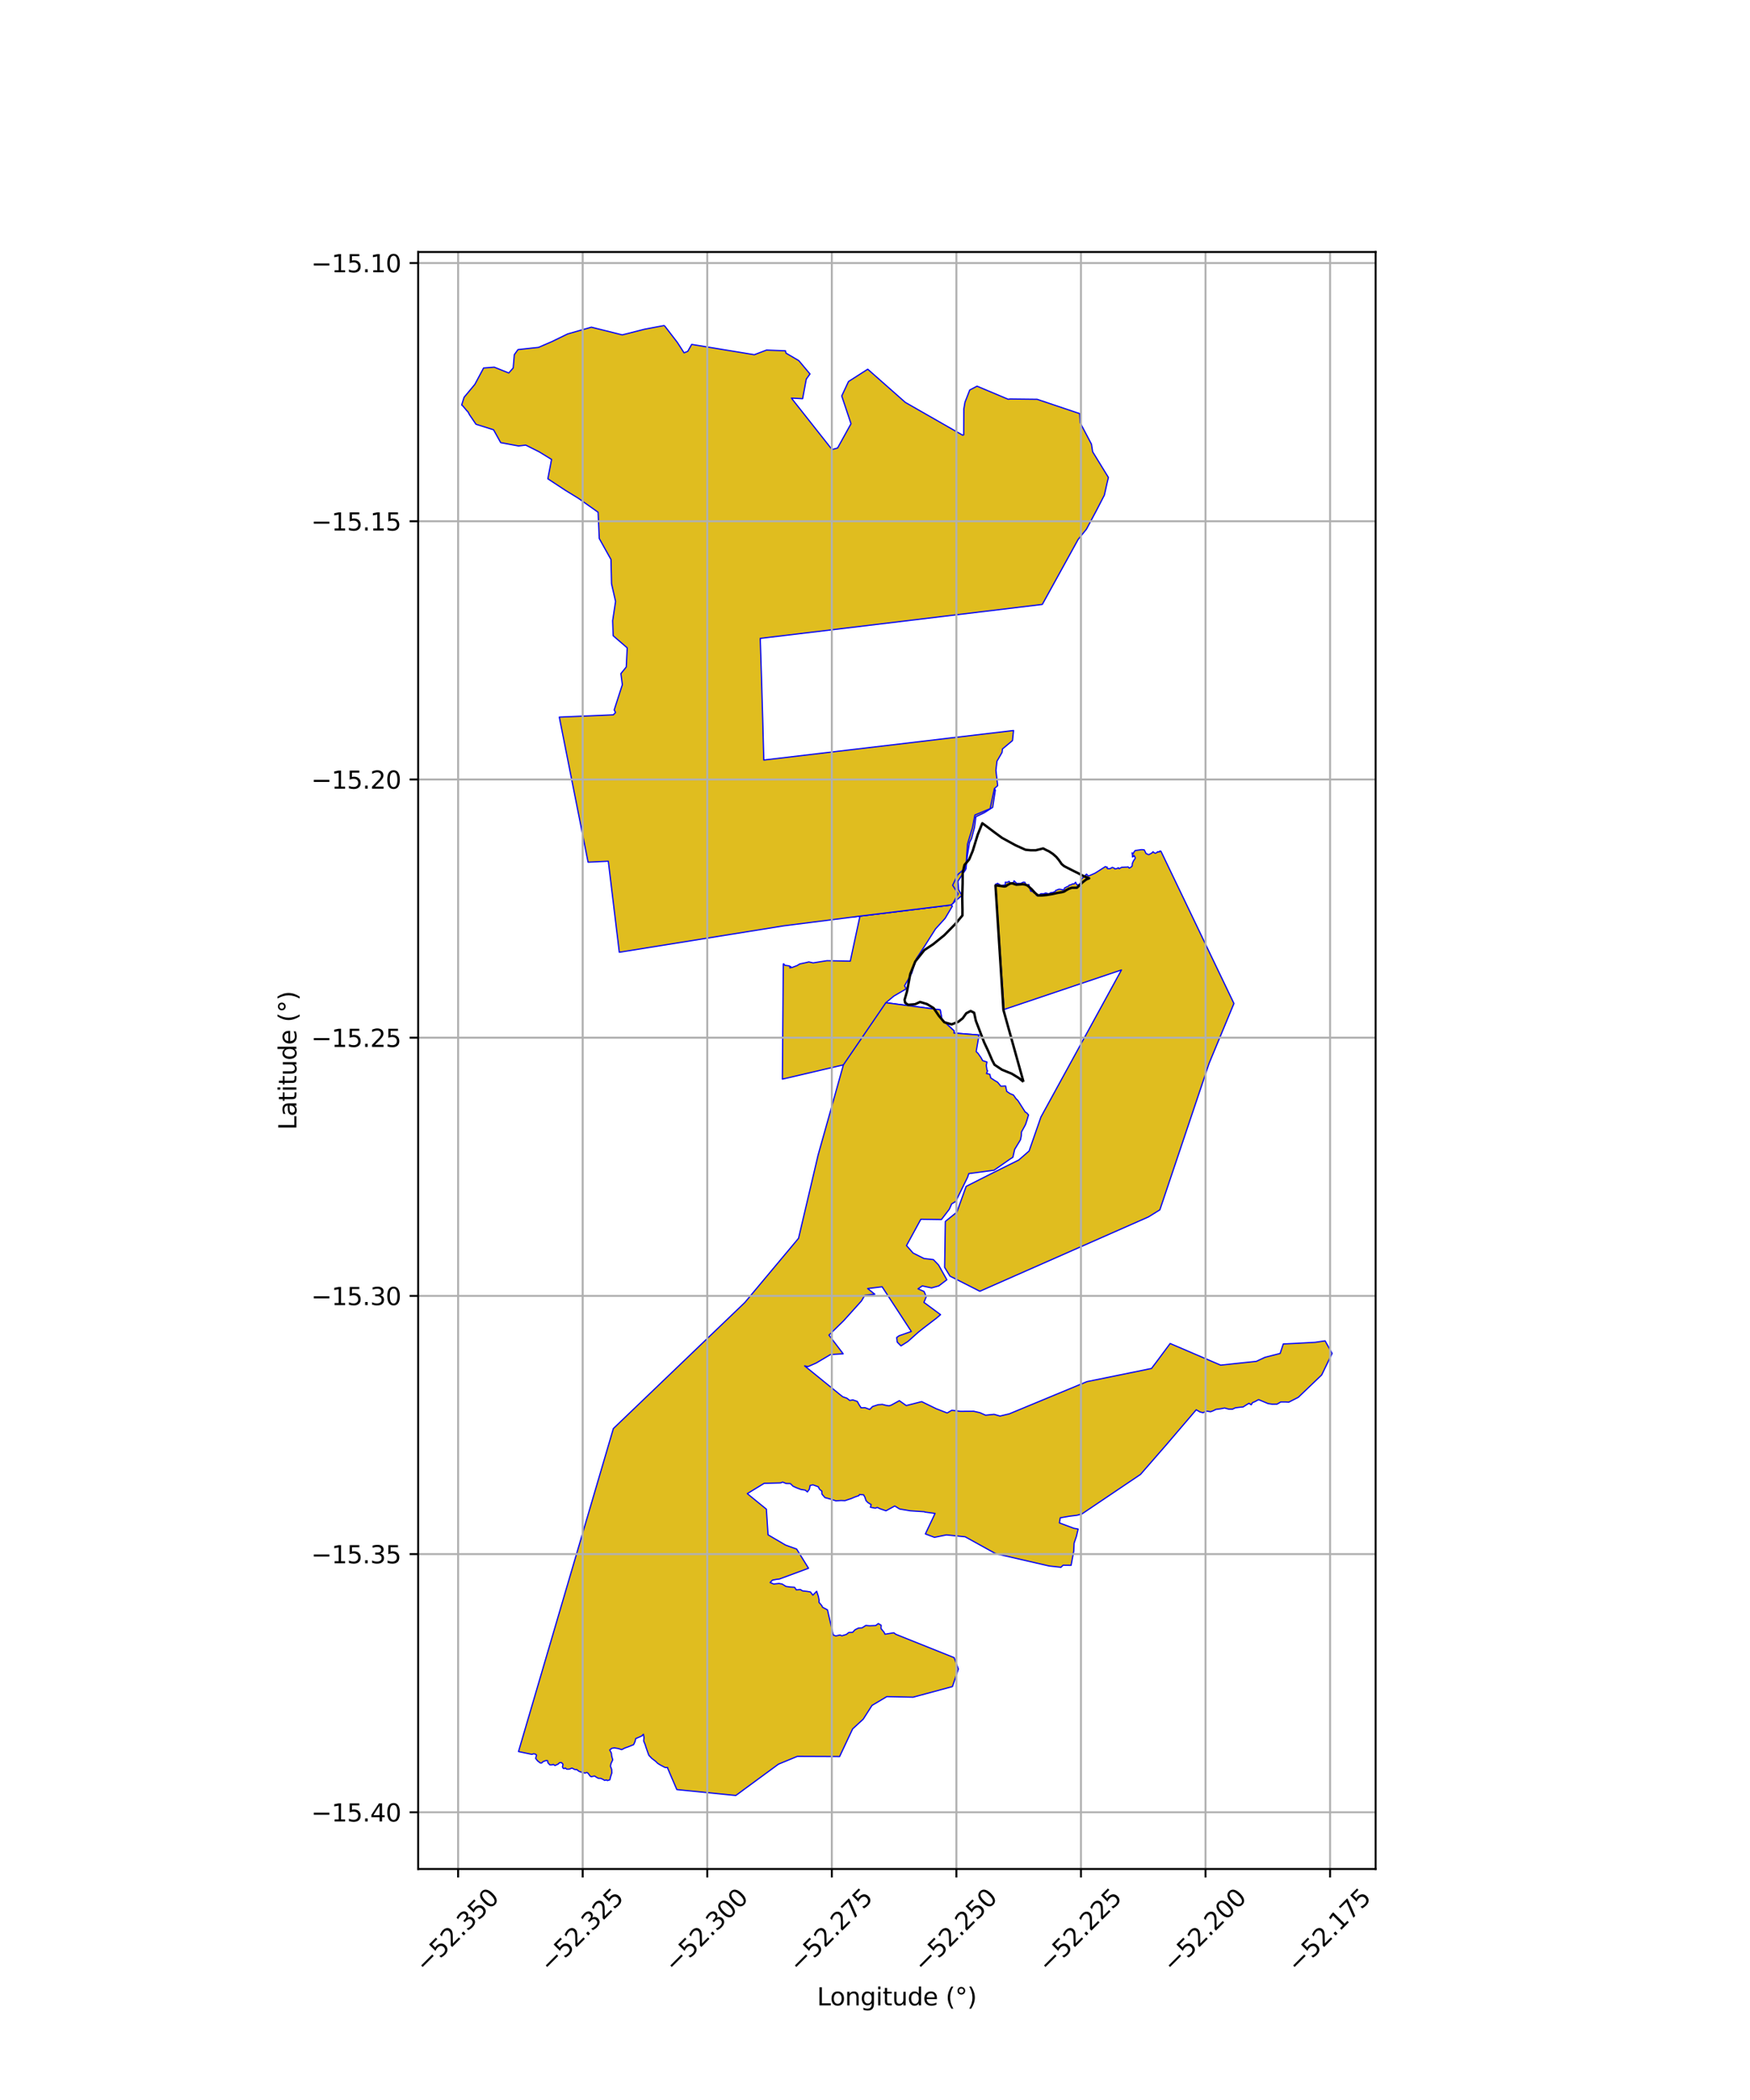 <?xml version="1.0" encoding="utf-8" standalone="no"?>
<!DOCTYPE svg PUBLIC "-//W3C//DTD SVG 1.1//EN"
  "http://www.w3.org/Graphics/SVG/1.1/DTD/svg11.dtd">
<svg xmlns:xlink="http://www.w3.org/1999/xlink" width="720pt" height="864pt" viewBox="0 0 720 864" xmlns="http://www.w3.org/2000/svg" version="1.1">
 <defs>
  <style type="text/css">*{stroke-linejoin: round; stroke-linecap: butt}</style>
 </defs>
 <g id="figure_1">
  <g id="patch_1">
   <path d="M 0 864 
L 720 864 
L 720 0 
L 0 0 
z
" style="fill: #ffffff"/>
  </g>
  <g id="axes_1">
   <g id="patch_2">
    <path d="M 172.033 768.96 
L 565.967 768.96 
L 565.967 103.68 
L 172.033 103.68 
z
" style="fill: #ffffff"/>
   </g>
   <g id="PatchCollection_1">
    <path d="M 391.28 372.335 
L 391.834 372.793 
L 388.858 377.824 
L 384.885 382.201 
L 380.452 389.204 
L 376.953 394.512 
L 375.121 400.397 
L 372.156 405.583 
L 372.902 406.802 
L 367.75 409.825 
L 364.466 412.546 
L 386.829 415.475 
L 387.573 419.557 
L 392.604 424.179 
L 392.446 425.019 
L 402.798 425.836 
L 391.798 427.802 
L 346.989 438.123 
L 321.89 443.993 
L 322.27 396.614 
L 322.429 396.535 
L 322.915 397.15 
L 324.552 397.366 
L 325.338 397.698 
L 324.96 397.947 
L 324.95 398.186 
L 325.096 398.183 
L 325.964 398 
L 327.916 397.272 
L 329.06 396.586 
L 331.414 396.087 
L 332.789 395.758 
L 334.55 396.154 
L 336.737 395.807 
L 340.27 395.258 
L 349.828 395.442 
L 353.112 380.14 
L 353.811 376.911 
L 391.28 372.335 
" clip-path="url(#pf265b3a2f1)" style="fill: #e0bd1f; stroke: #0000ff; stroke-width: 0.5"/>
    <path d="M 366.503 329.39 
L 367.382 345.79 
L 367.868 354.833 
L 362.824 355.357 
L 362.269 359.566 
L 364.052 361.458 
L 368.767 361.144 
L 369.344 359.107 
L 378.928 357.646 
L 397.116 358.014 
L 396.965 358.277 
L 394.125 362.539 
L 394.384 366.04 
L 395.739 368.412 
L 391.28 372.335 
L 391.28 372.335 
L 353.811 376.911 
L 351.026 377.288 
L 348.495 361.478 
L 348.25 360.915 
L 349.263 360.474 
L 350.144 358.41 
L 351.353 355.452 
L 352.542 353.2 
L 353.561 350.453 
L 354.142 348.958 
L 353.882 348.929 
L 352.879 347.52 
L 352.582 331.008 
L 366.503 329.39 
" clip-path="url(#pf265b3a2f1)" style="fill: #e0bd1f; stroke: #0000ff; stroke-width: 0.5"/>
    <path d="M 409.125 324.435 
L 409.509 325.07 
L 408.732 330.166 
L 408.428 332.165 
L 405.067 334.329 
L 401.516 336.03 
L 400.927 340.447 
L 399.74 344.936 
L 398.883 346.628 
L 397.989 352.068 
L 397.436 357.486 
L 397.116 358.014 
L 378.928 357.646 
L 369.344 359.107 
L 368.767 361.144 
L 364.052 361.458 
L 362.269 359.566 
L 362.824 355.357 
L 367.868 354.833 
L 367.382 345.79 
L 366.503 329.39 
L 409.125 324.435 
" clip-path="url(#pf265b3a2f1)" style="fill: #e0bd1f; stroke: #0000ff; stroke-width: 0.5"/>
    <path d="M 469.685 349.548 
L 470.788 349.66 
L 471.505 351.15 
L 472.275 351.508 
L 472.706 351.598 
L 473.935 350.928 
L 474.381 350.441 
L 474.754 350.769 
L 475.317 351.057 
L 475.971 350.774 
L 476.232 350.45 
L 476.94 350.54 
L 477.118 350.176 
L 477.636 350.211 
L 489.938 375.852 
L 507.679 412.865 
L 497.461 437.489 
L 477.201 497.767 
L 472.502 500.68 
L 403.133 531.264 
L 390.855 525.037 
L 388.646 521.425 
L 388.943 502.529 
L 393.674 498.723 
L 397.498 488.111 
L 408.28 482.662 
L 419.151 477.255 
L 423.405 473.545 
L 428.261 459.586 
L 461.4 399.066 
L 413.117 415.332 
L 409.612 363.75 
L 410.06 363.701 
L 410.385 363.414 
L 411.852 364.27 
L 412.775 364.194 
L 413.523 364.022 
L 413.66 363.748 
L 413.6 362.958 
L 414.489 363.015 
L 415.147 362.613 
L 415.862 363.477 
L 416.782 363.647 
L 417.207 362.391 
L 418.341 363.466 
L 419.89 363.493 
L 421.017 362.949 
L 421.698 363.003 
L 422.028 364.028 
L 423.323 363.938 
L 423.518 365.023 
L 424.027 366.551 
L 424.339 366.762 
L 424.919 366.651 
L 425.273 367.322 
L 426.453 367.677 
L 426.337 368.303 
L 427.027 368.641 
L 428.244 367.699 
L 429.451 367.718 
L 430.233 367.383 
L 431.293 367.723 
L 431.78 367.616 
L 432.437 367.186 
L 432.776 367.306 
L 434.199 366.756 
L 434.226 366.424 
L 435.661 365.851 
L 436.419 365.91 
L 437.151 366.1 
L 437.754 365.969 
L 437.841 365.884 
L 438.021 365.265 
L 438.362 365.186 
L 439.053 364.76 
L 439.373 364.774 
L 440 364.131 
L 440.368 364.135 
L 441.398 363.624 
L 441.876 363.707 
L 442.555 362.974 
L 442.774 363.545 
L 443.137 364.06 
L 443.993 363.994 
L 444.805 362.851 
L 444.742 362.158 
L 445.329 361.242 
L 445.615 361.069 
L 445.911 360.52 
L 446.434 360.734 
L 446.647 360.37 
L 446.643 359.958 
L 447.063 359.635 
L 447.624 360.3 
L 447.996 360.363 
L 450.57 359.229 
L 451.343 358.735 
L 454.8 356.532 
L 455.082 356.743 
L 455.533 356.709 
L 455.489 357.233 
L 455.772 357.408 
L 456.664 357.406 
L 457.649 356.863 
L 458.375 357.153 
L 458.718 357.512 
L 459.651 357.308 
L 460.096 356.992 
L 460.429 357.415 
L 461.518 356.815 
L 463.711 356.722 
L 464.145 356.659 
L 464.583 357.155 
L 465.262 356.814 
L 465.798 356.306 
L 465.857 355.304 
L 466.358 354.165 
L 467.032 353.216 
L 467.054 352.93 
L 466.962 352.625 
L 466.548 351.97 
L 466.326 352.38 
L 465.891 352.542 
L 465.951 352.186 
L 465.904 351.837 
L 465.755 350.875 
L 466.121 351.274 
L 466.258 351.23 
L 466.455 350.69 
L 467.026 349.942 
L 469.685 349.548 
" clip-path="url(#pf265b3a2f1)" style="fill: #e0bd1f; stroke: #0000ff; stroke-width: 0.5"/>
    <path d="M 364.466 412.546 
L 386.829 415.475 
L 387.573 419.557 
L 392.604 424.179 
L 392.446 425.019 
L 402.798 425.836 
L 401.63 432.669 
L 402.382 433.368 
L 403.663 435.213 
L 404.29 436.368 
L 406.065 436.939 
L 405.789 438.337 
L 406.087 440.321 
L 406.339 440.564 
L 405.858 441.678 
L 407.234 441.978 
L 407.605 443.463 
L 408.966 444.381 
L 410.473 445.279 
L 411.768 446.889 
L 413.731 446.801 
L 414.205 449.032 
L 415.536 449.926 
L 416.975 450.536 
L 417.984 451.988 
L 418.794 452.792 
L 421.863 457.601 
L 422.316 457.771 
L 423.159 458.706 
L 422.518 460.893 
L 421.931 462.666 
L 420.266 465.728 
L 420.194 467.239 
L 419.854 468.935 
L 417.46 472.899 
L 416.733 476.13 
L 415.354 477.019 
L 408.984 481.465 
L 398.586 482.848 
L 398.082 484.377 
L 393.207 494.311 
L 391.556 495.308 
L 390.606 497.465 
L 388.503 500.218 
L 387.318 501.761 
L 378.87 501.632 
L 372.962 512.465 
L 375.677 515.541 
L 380.161 517.787 
L 384.026 518.24 
L 386.142 520.44 
L 389.559 526.528 
L 386.264 529.047 
L 383.264 529.878 
L 379.456 529.058 
L 377.702 530.267 
L 380.187 531.36 
L 381.098 533.484 
L 380.13 535.829 
L 386.975 540.884 
L 385.213 542.383 
L 380.091 546.305 
L 377.861 548.075 
L 373.542 551.929 
L 370.677 553.74 
L 369.143 552.174 
L 368.929 550.287 
L 369.887 549.58 
L 374.942 547.808 
L 362.929 529.416 
L 356.966 530.149 
L 359.915 532.47 
L 355.807 532.91 
L 354.414 535.271 
L 347.167 543.323 
L 341.062 549.301 
L 346.915 557.002 
L 341.693 557.303 
L 335.82 560.783 
L 332.459 562.26 
L 331.037 561.958 
L 345.577 573.762 
L 346.734 574.667 
L 348.448 575.266 
L 349.62 576.191 
L 350.893 575.959 
L 352.733 576.602 
L 353.483 577.986 
L 354.271 579.199 
L 355.91 579.159 
L 357.83 579.882 
L 358.977 578.701 
L 361.278 577.94 
L 363.041 577.81 
L 364.557 578.215 
L 365.76 578.403 
L 366.626 578.135 
L 370.013 576.282 
L 372.866 578.291 
L 379.201 576.672 
L 385.199 579.589 
L 389.694 581.337 
L 391.606 580.221 
L 395.16 580.664 
L 400.63 580.634 
L 403.163 581.217 
L 405.493 582.258 
L 408.982 581.903 
L 411.441 582.603 
L 415.234 581.701 
L 429.175 575.918 
L 447.192 568.444 
L 473.76 563.026 
L 476.287 559.682 
L 481.434 552.754 
L 502.217 561.658 
L 516.91 560.094 
L 520.434 558.438 
L 526.688 556.843 
L 527.971 552.948 
L 533.713 552.676 
L 541.086 552.27 
L 545.183 551.657 
L 548.061 556.84 
L 543.784 565.685 
L 534.156 574.903 
L 530.245 576.889 
L 529.055 576.815 
L 526.964 576.796 
L 525.417 577.701 
L 523.451 577.739 
L 521.696 577.464 
L 517.815 575.842 
L 516.357 576.65 
L 515.303 577.097 
L 514.791 577.972 
L 513.854 577.359 
L 512.201 578.379 
L 511.486 578.848 
L 509.737 579.026 
L 508.246 579.221 
L 507.03 579.795 
L 505.565 579.771 
L 503.848 579.295 
L 502.126 579.628 
L 500.26 579.872 
L 499.278 580.37 
L 498.081 580.827 
L 496.489 580.583 
L 494.936 581.224 
L 493.663 580.896 
L 492.164 580.023 
L 491.387 580.936 
L 479.964 594.302 
L 469.229 606.629 
L 445.127 622.881 
L 443.119 623.432 
L 440.024 623.81 
L 436.23 624.473 
L 435.869 626.563 
L 441.761 628.763 
L 443.579 629.096 
L 442.88 632.057 
L 441.925 634.876 
L 441.774 638.138 
L 440.681 644.027 
L 437.38 643.99 
L 436.476 644.856 
L 436.433 644.81 
L 431.691 644.307 
L 409.664 639.23 
L 397.099 632.284 
L 389.384 631.514 
L 384.462 632.507 
L 380.724 631.103 
L 384.712 622.657 
L 380.521 622.101 
L 380.328 621.974 
L 374.488 621.593 
L 370.161 620.855 
L 368.128 619.609 
L 364.515 621.589 
L 363.378 621.193 
L 362.195 620.786 
L 360.92 620.194 
L 360.136 620.514 
L 358.098 620.118 
L 358.428 619.026 
L 357.062 618.192 
L 356.322 617.423 
L 355.828 615.969 
L 355.295 615.006 
L 353.599 614.914 
L 353.417 615.321 
L 351.716 615.914 
L 350.186 616.568 
L 348.792 617.016 
L 347.644 617.413 
L 346.045 617.354 
L 343.907 617.485 
L 341.673 616.775 
L 340.645 616.489 
L 339.404 616.157 
L 338.188 614.744 
L 338.125 613.503 
L 337.161 612.693 
L 336.675 611.717 
L 335.786 611.381 
L 334.486 610.915 
L 333.311 611.161 
L 332.99 612.699 
L 332.199 613.827 
L 331.291 613.084 
L 329.546 612.817 
L 327.749 612.136 
L 326.29 611.476 
L 325.165 610.389 
L 323.433 610.349 
L 322.012 609.776 
L 321.145 610.114 
L 314.426 610.279 
L 307.458 614.518 
L 315.312 620.911 
L 315.997 631.457 
L 323.195 635.688 
L 327.762 637.329 
L 332.652 645.227 
L 320.643 649.666 
L 319.497 649.788 
L 317.821 650.104 
L 316.849 651.086 
L 318.308 651.711 
L 320.485 651.482 
L 321.803 651.717 
L 323.343 652.685 
L 324.968 652.934 
L 326.92 653.055 
L 327.63 654.135 
L 329.23 653.959 
L 330.23 654.538 
L 332.034 654.738 
L 333.422 654.965 
L 334.44 656.293 
L 336.004 654.692 
L 336.682 656.734 
L 337.017 658.437 
L 336.939 659.213 
L 338.115 660.606 
L 338.405 661.257 
L 340.447 662.349 
L 342.825 672.679 
L 343.889 673.075 
L 345.572 672.674 
L 346.377 673.007 
L 348.233 672.442 
L 349.201 671.663 
L 350.8 671.581 
L 351.757 670.547 
L 353.197 669.834 
L 354.673 669.739 
L 356.212 668.764 
L 357.752 668.892 
L 360.301 668.792 
L 361.358 667.968 
L 362.529 668.669 
L 362.463 670.018 
L 363.736 671.571 
L 364.103 672.357 
L 367.753 671.775 
L 368.553 672.388 
L 392.578 682.01 
L 394.292 686.677 
L 391.858 693.91 
L 375.697 698.269 
L 364.859 698.041 
L 358.775 701.657 
L 355.147 707.325 
L 350.798 711.323 
L 345.435 722.701 
L 328.043 722.629 
L 320.285 725.829 
L 302.722 738.72 
L 278.461 736.286 
L 274.714 727.546 
L 274.684 727.236 
L 273.612 727.187 
L 271.848 726.265 
L 270.593 725.498 
L 269.686 724.602 
L 268.184 723.469 
L 266.937 722.153 
L 266.426 720.744 
L 265.875 719.17 
L 265.435 717.773 
L 264.816 716.276 
L 264.946 714.902 
L 264.72 713.516 
L 264.003 714.249 
L 262.842 714.756 
L 261.553 715.312 
L 261.277 716.493 
L 260.696 717.799 
L 258.479 718.694 
L 257.108 719.171 
L 255.784 719.845 
L 254.385 719.401 
L 252.738 719.121 
L 251.67 719.33 
L 250.861 719.988 
L 251.542 721.268 
L 251.651 722.41 
L 252.095 724.048 
L 251.368 725.613 
L 251.163 726.667 
L 251.652 727.971 
L 251.729 729.415 
L 251.19 731.088 
L 250.914 732.266 
L 249.887 732.589 
L 249.5 732.29 
L 248.794 732.516 
L 248.064 732.081 
L 247.155 731.679 
L 246.214 731.662 
L 245.384 731.213 
L 244.673 730.729 
L 244.249 730.791 
L 243.254 730.984 
L 242.811 730.74 
L 241.887 729.502 
L 241.46 729.25 
L 240.72 729.474 
L 239.333 729.174 
L 238.194 728.76 
L 237.261 728.038 
L 236.513 728.038 
L 235.316 727.442 
L 234.185 727.885 
L 233.146 727.886 
L 232.567 727.409 
L 232.143 727.663 
L 231.731 727.551 
L 231.403 726.967 
L 231.639 725.856 
L 231.034 725.2 
L 230.234 725.2 
L 229.631 725.791 
L 228.334 726.39 
L 227.614 725.918 
L 227.173 726.103 
L 226.233 726.13 
L 225.383 725.205 
L 225.331 724.481 
L 225.033 724.308 
L 224.452 724.402 
L 223.461 724.765 
L 222.844 725.351 
L 222.32 725.351 
L 221.164 724.465 
L 220.355 723.42 
L 220.603 722.682 
L 220.736 722.104 
L 220.281 721.697 
L 219.554 721.553 
L 218.82 721.799 
L 213.326 720.643 
L 252.353 587.75 
L 306.441 535.887 
L 328.536 509.474 
L 336.622 475.094 
L 340.93 459.779 
L 346.989 438.123 
L 364.466 412.546 
" clip-path="url(#pf265b3a2f1)" style="fill: #e0bd1f; stroke: #0000ff; stroke-width: 0.5"/>
    <path d="M 273.332 133.92 
L 278.691 140.889 
L 281.447 145.165 
L 282.972 144.55 
L 284.57 141.698 
L 310.349 145.933 
L 315.357 144.033 
L 323.157 144.326 
L 323.363 145.273 
L 328.652 148.372 
L 333.254 153.859 
L 331.727 155.978 
L 330.227 164.034 
L 325.611 163.799 
L 342.275 184.886 
L 342.338 184.949 
L 344.603 184.331 
L 350.122 174.331 
L 346.31 162.907 
L 349.095 156.965 
L 357.012 151.9 
L 372.475 165.551 
L 396.105 179.066 
L 396.479 178.906 
L 396.545 168.296 
L 397.016 165.5 
L 398.973 160.466 
L 401.971 158.877 
L 414.831 164.279 
L 415.515 164.157 
L 426.717 164.285 
L 444.205 170.164 
L 444.423 173.937 
L 449.056 182.734 
L 449.555 185.881 
L 456.037 196.444 
L 455.484 198.727 
L 454.364 203.725 
L 451.04 210.164 
L 446.996 217.723 
L 443.579 221.944 
L 428.838 248.68 
L 324.211 261.291 
L 323.749 261.347 
L 312.791 262.661 
L 313.322 279.434 
L 313.668 291.439 
L 313.809 296.132 
L 314.246 312.704 
L 389.806 303.768 
L 389.986 303.745 
L 417.004 300.549 
L 416.571 304.695 
L 412.44 308.146 
L 412.278 309.558 
L 410.189 313.179 
L 409.746 316.942 
L 410.474 323.241 
L 409.124 324.434 
L 407.357 332.724 
L 401.105 335.318 
L 400.067 340.661 
L 398.052 347.286 
L 397.394 356.929 
L 394.028 359.85 
L 391.943 364.226 
L 394.205 367.718 
L 392.1 371.649 
L 391.28 372.335 
L 353.811 376.911 
L 351.026 377.288 
L 322.461 380.918 
L 254.795 391.79 
L 250.271 354.321 
L 241.953 354.726 
L 230.111 295.044 
L 252.343 294.099 
L 253.253 293.128 
L 252.687 292.1 
L 256.044 281.708 
L 255.453 277.138 
L 257.658 274.419 
L 258.046 266.539 
L 252.271 261.561 
L 252.066 255.356 
L 253.261 247.446 
L 251.598 240.151 
L 251.371 230.195 
L 246.55 221.556 
L 246.073 210.75 
L 237.928 204.994 
L 232.636 201.751 
L 225.399 196.991 
L 226.923 189.023 
L 221.76 185.86 
L 216.305 183.133 
L 213.352 183.483 
L 206.011 182.132 
L 203.062 176.828 
L 195.836 174.559 
L 193.188 170.669 
L 192.44 169.281 
L 192.284 169.244 
L 190.395 166.986 
L 189.939 166.629 
L 190.934 163.458 
L 195.369 158.132 
L 198.97 151.397 
L 203.346 151.062 
L 209.316 153.452 
L 211.142 151.39 
L 211.606 145.914 
L 213.121 143.826 
L 221.56 142.923 
L 227.017 140.562 
L 233.595 137.371 
L 243.311 134.614 
L 256.023 137.78 
L 265.22 135.44 
L 273.332 133.92 
" clip-path="url(#pf265b3a2f1)" style="fill: #e0bd1f; stroke: #0000ff; stroke-width: 0.5"/>
   </g>
   <g id="PatchCollection_2">
    <path d="M 421.088 445.089 
L 419.212 443.556 
L 416.225 441.728 
L 412.277 440.137 
L 409.172 438.067 
L 408.223 436.251 
L 406.448 432.138 
L 404.908 428.87 
L 401.485 419.942 
L 400.784 416.68 
L 399.349 415.947 
L 397.546 416.902 
L 396.095 418.946 
L 394.289 420.383 
L 391.525 421.454 
L 388.533 420.592 
L 386.27 417.923 
L 384.13 414.773 
L 381.392 413.093 
L 378.52 412.231 
L 376.476 413.185 
L 375.025 413.298 
L 373.598 413.409 
L 372.404 412.558 
L 372.171 411.35 
L 373.149 407.976 
L 374.51 400.742 
L 376.577 395.565 
L 380.321 390.879 
L 383.931 388.487 
L 388.508 384.772 
L 393.21 379.971 
L 395.97 376.639 
L 395.983 374.346 
L 395.894 368.914 
L 396.045 363.484 
L 396.069 359.139 
L 396.807 355.885 
L 398.738 353.603 
L 400.196 350.111 
L 402.272 343.365 
L 404.151 338.714 
L 405.223 339.478 
L 409.223 342.494 
L 412.271 344.732 
L 417.802 347.757 
L 421.904 349.616 
L 424.007 349.821 
L 426.112 349.833 
L 429.177 349.077 
L 430.512 349.761 
L 431.562 350.25 
L 433.182 351.321 
L 434.61 352.585 
L 435.655 353.846 
L 436.793 355.494 
L 437.841 356.369 
L 441.274 358.127 
L 443.659 359.299 
L 445.662 360.372 
L 448.091 361.367 
L 447.042 361.767 
L 446.476 362.17 
L 445.344 363.058 
L 443.078 365.24 
L 440.927 365.269 
L 439.769 365.652 
L 438.707 366.229 
L 437.838 366.807 
L 436.777 367.092 
L 435.043 367.374 
L 432.923 367.848 
L 430.611 368.223 
L 428.685 368.407 
L 427.048 368.397 
L 425.899 367.419 
L 424.368 365.758 
L 422.836 364.389 
L 421.972 363.996 
L 420.818 363.795 
L 419.566 363.885 
L 418.122 363.974 
L 417.161 363.677 
L 416.393 363.381 
L 415.525 363.57 
L 414.463 364.147 
L 413.787 364.629 
L 413.112 364.723 
L 411.766 364.521 
L 410.323 364.318 
L 409.568 364.314 
L 412.833 415.491 
L 421.088 445.089 
" clip-path="url(#pf265b3a2f1)" style="fill: none; stroke: #000000"/>
   </g>
   <g id="matplotlib.axis_1">
    <g id="xtick_1">
     <g id="line2d_1">
      <path d="M 188.482 768.96 
L 188.482 103.68 
" clip-path="url(#pf265b3a2f1)" style="fill: none; stroke: #b0b0b0; stroke-width: 0.8; stroke-linecap: square"/>
     </g>
     <g id="line2d_2">
      <defs>
       <path id="m2ae1005633" d="M 0 0 
L 0 3.5 
" style="stroke: #000000; stroke-width: 0.8"/>
      </defs>
      <g>
       <use xlink:href="#m2ae1005633" x="188.482" y="768.96" style="stroke: #000000; stroke-width: 0.8"/>
      </g>
     </g>
     <g id="text_1">
      <!-- −52.350 -->
      <g transform="translate(175.099 812) rotate(-45) scale(0.1 -0.1)">
       <defs>
        <path id="DejaVuSans-2212" d="M 678 2272 
L 4684 2272 
L 4684 1741 
L 678 1741 
L 678 2272 
z
" transform="scale(0.016)"/>
        <path id="DejaVuSans-35" d="M 691 4666 
L 3169 4666 
L 3169 4134 
L 1269 4134 
L 1269 2991 
Q 1406 3038 1543 3061 
Q 1681 3084 1819 3084 
Q 2600 3084 3056 2656 
Q 3513 2228 3513 1497 
Q 3513 744 3044 326 
Q 2575 -91 1722 -91 
Q 1428 -91 1123 -41 
Q 819 9 494 109 
L 494 744 
Q 775 591 1075 516 
Q 1375 441 1709 441 
Q 2250 441 2565 725 
Q 2881 1009 2881 1497 
Q 2881 1984 2565 2268 
Q 2250 2553 1709 2553 
Q 1456 2553 1204 2497 
Q 953 2441 691 2322 
L 691 4666 
z
" transform="scale(0.016)"/>
        <path id="DejaVuSans-32" d="M 1228 531 
L 3431 531 
L 3431 0 
L 469 0 
L 469 531 
Q 828 903 1448 1529 
Q 2069 2156 2228 2338 
Q 2531 2678 2651 2914 
Q 2772 3150 2772 3378 
Q 2772 3750 2511 3984 
Q 2250 4219 1831 4219 
Q 1534 4219 1204 4116 
Q 875 4013 500 3803 
L 500 4441 
Q 881 4594 1212 4672 
Q 1544 4750 1819 4750 
Q 2544 4750 2975 4387 
Q 3406 4025 3406 3419 
Q 3406 3131 3298 2873 
Q 3191 2616 2906 2266 
Q 2828 2175 2409 1742 
Q 1991 1309 1228 531 
z
" transform="scale(0.016)"/>
        <path id="DejaVuSans-2e" d="M 684 794 
L 1344 794 
L 1344 0 
L 684 0 
L 684 794 
z
" transform="scale(0.016)"/>
        <path id="DejaVuSans-33" d="M 2597 2516 
Q 3050 2419 3304 2112 
Q 3559 1806 3559 1356 
Q 3559 666 3084 287 
Q 2609 -91 1734 -91 
Q 1441 -91 1130 -33 
Q 819 25 488 141 
L 488 750 
Q 750 597 1062 519 
Q 1375 441 1716 441 
Q 2309 441 2620 675 
Q 2931 909 2931 1356 
Q 2931 1769 2642 2001 
Q 2353 2234 1838 2234 
L 1294 2234 
L 1294 2753 
L 1863 2753 
Q 2328 2753 2575 2939 
Q 2822 3125 2822 3475 
Q 2822 3834 2567 4026 
Q 2313 4219 1838 4219 
Q 1578 4219 1281 4162 
Q 984 4106 628 3988 
L 628 4550 
Q 988 4650 1302 4700 
Q 1616 4750 1894 4750 
Q 2613 4750 3031 4423 
Q 3450 4097 3450 3541 
Q 3450 3153 3228 2886 
Q 3006 2619 2597 2516 
z
" transform="scale(0.016)"/>
        <path id="DejaVuSans-30" d="M 2034 4250 
Q 1547 4250 1301 3770 
Q 1056 3291 1056 2328 
Q 1056 1369 1301 889 
Q 1547 409 2034 409 
Q 2525 409 2770 889 
Q 3016 1369 3016 2328 
Q 3016 3291 2770 3770 
Q 2525 4250 2034 4250 
z
M 2034 4750 
Q 2819 4750 3233 4129 
Q 3647 3509 3647 2328 
Q 3647 1150 3233 529 
Q 2819 -91 2034 -91 
Q 1250 -91 836 529 
Q 422 1150 422 2328 
Q 422 3509 836 4129 
Q 1250 4750 2034 4750 
z
" transform="scale(0.016)"/>
       </defs>
       <use xlink:href="#DejaVuSans-2212"/>
       <use xlink:href="#DejaVuSans-35" transform="translate(83.789 0)"/>
       <use xlink:href="#DejaVuSans-32" transform="translate(147.412 0)"/>
       <use xlink:href="#DejaVuSans-2e" transform="translate(211.035 0)"/>
       <use xlink:href="#DejaVuSans-33" transform="translate(242.822 0)"/>
       <use xlink:href="#DejaVuSans-35" transform="translate(306.445 0)"/>
       <use xlink:href="#DejaVuSans-30" transform="translate(370.068 0)"/>
      </g>
     </g>
    </g>
    <g id="xtick_2">
     <g id="line2d_3">
      <path d="M 239.731 768.96 
L 239.731 103.68 
" clip-path="url(#pf265b3a2f1)" style="fill: none; stroke: #b0b0b0; stroke-width: 0.8; stroke-linecap: square"/>
     </g>
     <g id="line2d_4">
      <g>
       <use xlink:href="#m2ae1005633" x="239.731" y="768.96" style="stroke: #000000; stroke-width: 0.8"/>
      </g>
     </g>
     <g id="text_2">
      <!-- −52.325 -->
      <g transform="translate(226.349 812) rotate(-45) scale(0.1 -0.1)">
       <use xlink:href="#DejaVuSans-2212"/>
       <use xlink:href="#DejaVuSans-35" transform="translate(83.789 0)"/>
       <use xlink:href="#DejaVuSans-32" transform="translate(147.412 0)"/>
       <use xlink:href="#DejaVuSans-2e" transform="translate(211.035 0)"/>
       <use xlink:href="#DejaVuSans-33" transform="translate(242.822 0)"/>
       <use xlink:href="#DejaVuSans-32" transform="translate(306.445 0)"/>
       <use xlink:href="#DejaVuSans-35" transform="translate(370.068 0)"/>
      </g>
     </g>
    </g>
    <g id="xtick_3">
     <g id="line2d_5">
      <path d="M 290.981 768.96 
L 290.981 103.68 
" clip-path="url(#pf265b3a2f1)" style="fill: none; stroke: #b0b0b0; stroke-width: 0.8; stroke-linecap: square"/>
     </g>
     <g id="line2d_6">
      <g>
       <use xlink:href="#m2ae1005633" x="290.981" y="768.96" style="stroke: #000000; stroke-width: 0.8"/>
      </g>
     </g>
     <g id="text_3">
      <!-- −52.300 -->
      <g transform="translate(277.599 812) rotate(-45) scale(0.1 -0.1)">
       <use xlink:href="#DejaVuSans-2212"/>
       <use xlink:href="#DejaVuSans-35" transform="translate(83.789 0)"/>
       <use xlink:href="#DejaVuSans-32" transform="translate(147.412 0)"/>
       <use xlink:href="#DejaVuSans-2e" transform="translate(211.035 0)"/>
       <use xlink:href="#DejaVuSans-33" transform="translate(242.822 0)"/>
       <use xlink:href="#DejaVuSans-30" transform="translate(306.445 0)"/>
       <use xlink:href="#DejaVuSans-30" transform="translate(370.068 0)"/>
      </g>
     </g>
    </g>
    <g id="xtick_4">
     <g id="line2d_7">
      <path d="M 342.231 768.96 
L 342.231 103.68 
" clip-path="url(#pf265b3a2f1)" style="fill: none; stroke: #b0b0b0; stroke-width: 0.8; stroke-linecap: square"/>
     </g>
     <g id="line2d_8">
      <g>
       <use xlink:href="#m2ae1005633" x="342.231" y="768.96" style="stroke: #000000; stroke-width: 0.8"/>
      </g>
     </g>
     <g id="text_4">
      <!-- −52.275 -->
      <g transform="translate(328.848 812) rotate(-45) scale(0.1 -0.1)">
       <defs>
        <path id="DejaVuSans-37" d="M 525 4666 
L 3525 4666 
L 3525 4397 
L 1831 0 
L 1172 0 
L 2766 4134 
L 525 4134 
L 525 4666 
z
" transform="scale(0.016)"/>
       </defs>
       <use xlink:href="#DejaVuSans-2212"/>
       <use xlink:href="#DejaVuSans-35" transform="translate(83.789 0)"/>
       <use xlink:href="#DejaVuSans-32" transform="translate(147.412 0)"/>
       <use xlink:href="#DejaVuSans-2e" transform="translate(211.035 0)"/>
       <use xlink:href="#DejaVuSans-32" transform="translate(242.822 0)"/>
       <use xlink:href="#DejaVuSans-37" transform="translate(306.445 0)"/>
       <use xlink:href="#DejaVuSans-35" transform="translate(370.068 0)"/>
      </g>
     </g>
    </g>
    <g id="xtick_5">
     <g id="line2d_9">
      <path d="M 393.481 768.96 
L 393.481 103.68 
" clip-path="url(#pf265b3a2f1)" style="fill: none; stroke: #b0b0b0; stroke-width: 0.8; stroke-linecap: square"/>
     </g>
     <g id="line2d_10">
      <g>
       <use xlink:href="#m2ae1005633" x="393.481" y="768.96" style="stroke: #000000; stroke-width: 0.8"/>
      </g>
     </g>
     <g id="text_5">
      <!-- −52.250 -->
      <g transform="translate(380.098 812) rotate(-45) scale(0.1 -0.1)">
       <use xlink:href="#DejaVuSans-2212"/>
       <use xlink:href="#DejaVuSans-35" transform="translate(83.789 0)"/>
       <use xlink:href="#DejaVuSans-32" transform="translate(147.412 0)"/>
       <use xlink:href="#DejaVuSans-2e" transform="translate(211.035 0)"/>
       <use xlink:href="#DejaVuSans-32" transform="translate(242.822 0)"/>
       <use xlink:href="#DejaVuSans-35" transform="translate(306.445 0)"/>
       <use xlink:href="#DejaVuSans-30" transform="translate(370.068 0)"/>
      </g>
     </g>
    </g>
    <g id="xtick_6">
     <g id="line2d_11">
      <path d="M 444.73 768.96 
L 444.73 103.68 
" clip-path="url(#pf265b3a2f1)" style="fill: none; stroke: #b0b0b0; stroke-width: 0.8; stroke-linecap: square"/>
     </g>
     <g id="line2d_12">
      <g>
       <use xlink:href="#m2ae1005633" x="444.73" y="768.96" style="stroke: #000000; stroke-width: 0.8"/>
      </g>
     </g>
     <g id="text_6">
      <!-- −52.225 -->
      <g transform="translate(431.348 812) rotate(-45) scale(0.1 -0.1)">
       <use xlink:href="#DejaVuSans-2212"/>
       <use xlink:href="#DejaVuSans-35" transform="translate(83.789 0)"/>
       <use xlink:href="#DejaVuSans-32" transform="translate(147.412 0)"/>
       <use xlink:href="#DejaVuSans-2e" transform="translate(211.035 0)"/>
       <use xlink:href="#DejaVuSans-32" transform="translate(242.822 0)"/>
       <use xlink:href="#DejaVuSans-32" transform="translate(306.445 0)"/>
       <use xlink:href="#DejaVuSans-35" transform="translate(370.068 0)"/>
      </g>
     </g>
    </g>
    <g id="xtick_7">
     <g id="line2d_13">
      <path d="M 495.98 768.96 
L 495.98 103.68 
" clip-path="url(#pf265b3a2f1)" style="fill: none; stroke: #b0b0b0; stroke-width: 0.8; stroke-linecap: square"/>
     </g>
     <g id="line2d_14">
      <g>
       <use xlink:href="#m2ae1005633" x="495.98" y="768.96" style="stroke: #000000; stroke-width: 0.8"/>
      </g>
     </g>
     <g id="text_7">
      <!-- −52.200 -->
      <g transform="translate(482.597 812) rotate(-45) scale(0.1 -0.1)">
       <use xlink:href="#DejaVuSans-2212"/>
       <use xlink:href="#DejaVuSans-35" transform="translate(83.789 0)"/>
       <use xlink:href="#DejaVuSans-32" transform="translate(147.412 0)"/>
       <use xlink:href="#DejaVuSans-2e" transform="translate(211.035 0)"/>
       <use xlink:href="#DejaVuSans-32" transform="translate(242.822 0)"/>
       <use xlink:href="#DejaVuSans-30" transform="translate(306.445 0)"/>
       <use xlink:href="#DejaVuSans-30" transform="translate(370.068 0)"/>
      </g>
     </g>
    </g>
    <g id="xtick_8">
     <g id="line2d_15">
      <path d="M 547.23 768.96 
L 547.23 103.68 
" clip-path="url(#pf265b3a2f1)" style="fill: none; stroke: #b0b0b0; stroke-width: 0.8; stroke-linecap: square"/>
     </g>
     <g id="line2d_16">
      <g>
       <use xlink:href="#m2ae1005633" x="547.23" y="768.96" style="stroke: #000000; stroke-width: 0.8"/>
      </g>
     </g>
     <g id="text_8">
      <!-- −52.175 -->
      <g transform="translate(533.847 812) rotate(-45) scale(0.1 -0.1)">
       <defs>
        <path id="DejaVuSans-31" d="M 794 531 
L 1825 531 
L 1825 4091 
L 703 3866 
L 703 4441 
L 1819 4666 
L 2450 4666 
L 2450 531 
L 3481 531 
L 3481 0 
L 794 0 
L 794 531 
z
" transform="scale(0.016)"/>
       </defs>
       <use xlink:href="#DejaVuSans-2212"/>
       <use xlink:href="#DejaVuSans-35" transform="translate(83.789 0)"/>
       <use xlink:href="#DejaVuSans-32" transform="translate(147.412 0)"/>
       <use xlink:href="#DejaVuSans-2e" transform="translate(211.035 0)"/>
       <use xlink:href="#DejaVuSans-31" transform="translate(242.822 0)"/>
       <use xlink:href="#DejaVuSans-37" transform="translate(306.445 0)"/>
       <use xlink:href="#DejaVuSans-35" transform="translate(370.068 0)"/>
      </g>
     </g>
    </g>
    <g id="text_9">
     <!-- Longitude (°) -->
     <g transform="translate(336.14 825.069) scale(0.1 -0.1)">
      <defs>
       <path id="DejaVuSans-4c" d="M 628 4666 
L 1259 4666 
L 1259 531 
L 3531 531 
L 3531 0 
L 628 0 
L 628 4666 
z
" transform="scale(0.016)"/>
       <path id="DejaVuSans-6f" d="M 1959 3097 
Q 1497 3097 1228 2736 
Q 959 2375 959 1747 
Q 959 1119 1226 758 
Q 1494 397 1959 397 
Q 2419 397 2687 759 
Q 2956 1122 2956 1747 
Q 2956 2369 2687 2733 
Q 2419 3097 1959 3097 
z
M 1959 3584 
Q 2709 3584 3137 3096 
Q 3566 2609 3566 1747 
Q 3566 888 3137 398 
Q 2709 -91 1959 -91 
Q 1206 -91 779 398 
Q 353 888 353 1747 
Q 353 2609 779 3096 
Q 1206 3584 1959 3584 
z
" transform="scale(0.016)"/>
       <path id="DejaVuSans-6e" d="M 3513 2113 
L 3513 0 
L 2938 0 
L 2938 2094 
Q 2938 2591 2744 2837 
Q 2550 3084 2163 3084 
Q 1697 3084 1428 2787 
Q 1159 2491 1159 1978 
L 1159 0 
L 581 0 
L 581 3500 
L 1159 3500 
L 1159 2956 
Q 1366 3272 1645 3428 
Q 1925 3584 2291 3584 
Q 2894 3584 3203 3211 
Q 3513 2838 3513 2113 
z
" transform="scale(0.016)"/>
       <path id="DejaVuSans-67" d="M 2906 1791 
Q 2906 2416 2648 2759 
Q 2391 3103 1925 3103 
Q 1463 3103 1205 2759 
Q 947 2416 947 1791 
Q 947 1169 1205 825 
Q 1463 481 1925 481 
Q 2391 481 2648 825 
Q 2906 1169 2906 1791 
z
M 3481 434 
Q 3481 -459 3084 -895 
Q 2688 -1331 1869 -1331 
Q 1566 -1331 1297 -1286 
Q 1028 -1241 775 -1147 
L 775 -588 
Q 1028 -725 1275 -790 
Q 1522 -856 1778 -856 
Q 2344 -856 2625 -561 
Q 2906 -266 2906 331 
L 2906 616 
Q 2728 306 2450 153 
Q 2172 0 1784 0 
Q 1141 0 747 490 
Q 353 981 353 1791 
Q 353 2603 747 3093 
Q 1141 3584 1784 3584 
Q 2172 3584 2450 3431 
Q 2728 3278 2906 2969 
L 2906 3500 
L 3481 3500 
L 3481 434 
z
" transform="scale(0.016)"/>
       <path id="DejaVuSans-69" d="M 603 3500 
L 1178 3500 
L 1178 0 
L 603 0 
L 603 3500 
z
M 603 4863 
L 1178 4863 
L 1178 4134 
L 603 4134 
L 603 4863 
z
" transform="scale(0.016)"/>
       <path id="DejaVuSans-74" d="M 1172 4494 
L 1172 3500 
L 2356 3500 
L 2356 3053 
L 1172 3053 
L 1172 1153 
Q 1172 725 1289 603 
Q 1406 481 1766 481 
L 2356 481 
L 2356 0 
L 1766 0 
Q 1100 0 847 248 
Q 594 497 594 1153 
L 594 3053 
L 172 3053 
L 172 3500 
L 594 3500 
L 594 4494 
L 1172 4494 
z
" transform="scale(0.016)"/>
       <path id="DejaVuSans-75" d="M 544 1381 
L 544 3500 
L 1119 3500 
L 1119 1403 
Q 1119 906 1312 657 
Q 1506 409 1894 409 
Q 2359 409 2629 706 
Q 2900 1003 2900 1516 
L 2900 3500 
L 3475 3500 
L 3475 0 
L 2900 0 
L 2900 538 
Q 2691 219 2414 64 
Q 2138 -91 1772 -91 
Q 1169 -91 856 284 
Q 544 659 544 1381 
z
M 1991 3584 
L 1991 3584 
z
" transform="scale(0.016)"/>
       <path id="DejaVuSans-64" d="M 2906 2969 
L 2906 4863 
L 3481 4863 
L 3481 0 
L 2906 0 
L 2906 525 
Q 2725 213 2448 61 
Q 2172 -91 1784 -91 
Q 1150 -91 751 415 
Q 353 922 353 1747 
Q 353 2572 751 3078 
Q 1150 3584 1784 3584 
Q 2172 3584 2448 3432 
Q 2725 3281 2906 2969 
z
M 947 1747 
Q 947 1113 1208 752 
Q 1469 391 1925 391 
Q 2381 391 2643 752 
Q 2906 1113 2906 1747 
Q 2906 2381 2643 2742 
Q 2381 3103 1925 3103 
Q 1469 3103 1208 2742 
Q 947 2381 947 1747 
z
" transform="scale(0.016)"/>
       <path id="DejaVuSans-65" d="M 3597 1894 
L 3597 1613 
L 953 1613 
Q 991 1019 1311 708 
Q 1631 397 2203 397 
Q 2534 397 2845 478 
Q 3156 559 3463 722 
L 3463 178 
Q 3153 47 2828 -22 
Q 2503 -91 2169 -91 
Q 1331 -91 842 396 
Q 353 884 353 1716 
Q 353 2575 817 3079 
Q 1281 3584 2069 3584 
Q 2775 3584 3186 3129 
Q 3597 2675 3597 1894 
z
M 3022 2063 
Q 3016 2534 2758 2815 
Q 2500 3097 2075 3097 
Q 1594 3097 1305 2825 
Q 1016 2553 972 2059 
L 3022 2063 
z
" transform="scale(0.016)"/>
       <path id="DejaVuSans-20" transform="scale(0.016)"/>
       <path id="DejaVuSans-28" d="M 1984 4856 
Q 1566 4138 1362 3434 
Q 1159 2731 1159 2009 
Q 1159 1288 1364 580 
Q 1569 -128 1984 -844 
L 1484 -844 
Q 1016 -109 783 600 
Q 550 1309 550 2009 
Q 550 2706 781 3412 
Q 1013 4119 1484 4856 
L 1984 4856 
z
" transform="scale(0.016)"/>
       <path id="DejaVuSans-b0" d="M 1600 4347 
Q 1350 4347 1178 4173 
Q 1006 4000 1006 3750 
Q 1006 3503 1178 3333 
Q 1350 3163 1600 3163 
Q 1850 3163 2022 3333 
Q 2194 3503 2194 3750 
Q 2194 3997 2020 4172 
Q 1847 4347 1600 4347 
z
M 1600 4750 
Q 1800 4750 1984 4673 
Q 2169 4597 2303 4453 
Q 2447 4313 2519 4134 
Q 2591 3956 2591 3750 
Q 2591 3338 2302 3052 
Q 2013 2766 1594 2766 
Q 1172 2766 890 3047 
Q 609 3328 609 3750 
Q 609 4169 896 4459 
Q 1184 4750 1600 4750 
z
" transform="scale(0.016)"/>
       <path id="DejaVuSans-29" d="M 513 4856 
L 1013 4856 
Q 1481 4119 1714 3412 
Q 1947 2706 1947 2009 
Q 1947 1309 1714 600 
Q 1481 -109 1013 -844 
L 513 -844 
Q 928 -128 1133 580 
Q 1338 1288 1338 2009 
Q 1338 2731 1133 3434 
Q 928 4138 513 4856 
z
" transform="scale(0.016)"/>
      </defs>
      <use xlink:href="#DejaVuSans-4c"/>
      <use xlink:href="#DejaVuSans-6f" transform="translate(53.963 0)"/>
      <use xlink:href="#DejaVuSans-6e" transform="translate(115.145 0)"/>
      <use xlink:href="#DejaVuSans-67" transform="translate(178.523 0)"/>
      <use xlink:href="#DejaVuSans-69" transform="translate(242 0)"/>
      <use xlink:href="#DejaVuSans-74" transform="translate(269.783 0)"/>
      <use xlink:href="#DejaVuSans-75" transform="translate(308.992 0)"/>
      <use xlink:href="#DejaVuSans-64" transform="translate(372.371 0)"/>
      <use xlink:href="#DejaVuSans-65" transform="translate(435.848 0)"/>
      <use xlink:href="#DejaVuSans-20" transform="translate(497.371 0)"/>
      <use xlink:href="#DejaVuSans-28" transform="translate(529.158 0)"/>
      <use xlink:href="#DejaVuSans-b0" transform="translate(568.172 0)"/>
      <use xlink:href="#DejaVuSans-29" transform="translate(618.172 0)"/>
     </g>
    </g>
   </g>
   <g id="matplotlib.axis_2">
    <g id="ytick_1">
     <g id="line2d_17">
      <path d="M 172.033 745.623 
L 565.967 745.623 
" clip-path="url(#pf265b3a2f1)" style="fill: none; stroke: #b0b0b0; stroke-width: 0.8; stroke-linecap: square"/>
     </g>
     <g id="line2d_18">
      <defs>
       <path id="m42d1edb5c5" d="M 0 0 
L -3.5 0 
" style="stroke: #000000; stroke-width: 0.8"/>
      </defs>
      <g>
       <use xlink:href="#m42d1edb5c5" x="172.033" y="745.623" style="stroke: #000000; stroke-width: 0.8"/>
      </g>
     </g>
     <g id="text_10">
      <!-- −15.40 -->
      <g transform="translate(128.025 749.422) scale(0.1 -0.1)">
       <defs>
        <path id="DejaVuSans-34" d="M 2419 4116 
L 825 1625 
L 2419 1625 
L 2419 4116 
z
M 2253 4666 
L 3047 4666 
L 3047 1625 
L 3713 1625 
L 3713 1100 
L 3047 1100 
L 3047 0 
L 2419 0 
L 2419 1100 
L 313 1100 
L 313 1709 
L 2253 4666 
z
" transform="scale(0.016)"/>
       </defs>
       <use xlink:href="#DejaVuSans-2212"/>
       <use xlink:href="#DejaVuSans-31" transform="translate(83.789 0)"/>
       <use xlink:href="#DejaVuSans-35" transform="translate(147.412 0)"/>
       <use xlink:href="#DejaVuSans-2e" transform="translate(211.035 0)"/>
       <use xlink:href="#DejaVuSans-34" transform="translate(242.822 0)"/>
       <use xlink:href="#DejaVuSans-30" transform="translate(306.445 0)"/>
      </g>
     </g>
    </g>
    <g id="ytick_2">
     <g id="line2d_19">
      <path d="M 172.033 639.391 
L 565.967 639.391 
" clip-path="url(#pf265b3a2f1)" style="fill: none; stroke: #b0b0b0; stroke-width: 0.8; stroke-linecap: square"/>
     </g>
     <g id="line2d_20">
      <g>
       <use xlink:href="#m42d1edb5c5" x="172.033" y="639.391" style="stroke: #000000; stroke-width: 0.8"/>
      </g>
     </g>
     <g id="text_11">
      <!-- −15.35 -->
      <g transform="translate(128.025 643.19) scale(0.1 -0.1)">
       <use xlink:href="#DejaVuSans-2212"/>
       <use xlink:href="#DejaVuSans-31" transform="translate(83.789 0)"/>
       <use xlink:href="#DejaVuSans-35" transform="translate(147.412 0)"/>
       <use xlink:href="#DejaVuSans-2e" transform="translate(211.035 0)"/>
       <use xlink:href="#DejaVuSans-33" transform="translate(242.822 0)"/>
       <use xlink:href="#DejaVuSans-35" transform="translate(306.445 0)"/>
      </g>
     </g>
    </g>
    <g id="ytick_3">
     <g id="line2d_21">
      <path d="M 172.033 533.159 
L 565.967 533.159 
" clip-path="url(#pf265b3a2f1)" style="fill: none; stroke: #b0b0b0; stroke-width: 0.8; stroke-linecap: square"/>
     </g>
     <g id="line2d_22">
      <g>
       <use xlink:href="#m42d1edb5c5" x="172.033" y="533.159" style="stroke: #000000; stroke-width: 0.8"/>
      </g>
     </g>
     <g id="text_12">
      <!-- −15.30 -->
      <g transform="translate(128.025 536.958) scale(0.1 -0.1)">
       <use xlink:href="#DejaVuSans-2212"/>
       <use xlink:href="#DejaVuSans-31" transform="translate(83.789 0)"/>
       <use xlink:href="#DejaVuSans-35" transform="translate(147.412 0)"/>
       <use xlink:href="#DejaVuSans-2e" transform="translate(211.035 0)"/>
       <use xlink:href="#DejaVuSans-33" transform="translate(242.822 0)"/>
       <use xlink:href="#DejaVuSans-30" transform="translate(306.445 0)"/>
      </g>
     </g>
    </g>
    <g id="ytick_4">
     <g id="line2d_23">
      <path d="M 172.033 426.927 
L 565.967 426.927 
" clip-path="url(#pf265b3a2f1)" style="fill: none; stroke: #b0b0b0; stroke-width: 0.8; stroke-linecap: square"/>
     </g>
     <g id="line2d_24">
      <g>
       <use xlink:href="#m42d1edb5c5" x="172.033" y="426.927" style="stroke: #000000; stroke-width: 0.8"/>
      </g>
     </g>
     <g id="text_13">
      <!-- −15.25 -->
      <g transform="translate(128.025 430.726) scale(0.1 -0.1)">
       <use xlink:href="#DejaVuSans-2212"/>
       <use xlink:href="#DejaVuSans-31" transform="translate(83.789 0)"/>
       <use xlink:href="#DejaVuSans-35" transform="translate(147.412 0)"/>
       <use xlink:href="#DejaVuSans-2e" transform="translate(211.035 0)"/>
       <use xlink:href="#DejaVuSans-32" transform="translate(242.822 0)"/>
       <use xlink:href="#DejaVuSans-35" transform="translate(306.445 0)"/>
      </g>
     </g>
    </g>
    <g id="ytick_5">
     <g id="line2d_25">
      <path d="M 172.033 320.695 
L 565.967 320.695 
" clip-path="url(#pf265b3a2f1)" style="fill: none; stroke: #b0b0b0; stroke-width: 0.8; stroke-linecap: square"/>
     </g>
     <g id="line2d_26">
      <g>
       <use xlink:href="#m42d1edb5c5" x="172.033" y="320.695" style="stroke: #000000; stroke-width: 0.8"/>
      </g>
     </g>
     <g id="text_14">
      <!-- −15.20 -->
      <g transform="translate(128.025 324.494) scale(0.1 -0.1)">
       <use xlink:href="#DejaVuSans-2212"/>
       <use xlink:href="#DejaVuSans-31" transform="translate(83.789 0)"/>
       <use xlink:href="#DejaVuSans-35" transform="translate(147.412 0)"/>
       <use xlink:href="#DejaVuSans-2e" transform="translate(211.035 0)"/>
       <use xlink:href="#DejaVuSans-32" transform="translate(242.822 0)"/>
       <use xlink:href="#DejaVuSans-30" transform="translate(306.445 0)"/>
      </g>
     </g>
    </g>
    <g id="ytick_6">
     <g id="line2d_27">
      <path d="M 172.033 214.463 
L 565.967 214.463 
" clip-path="url(#pf265b3a2f1)" style="fill: none; stroke: #b0b0b0; stroke-width: 0.8; stroke-linecap: square"/>
     </g>
     <g id="line2d_28">
      <g>
       <use xlink:href="#m42d1edb5c5" x="172.033" y="214.463" style="stroke: #000000; stroke-width: 0.8"/>
      </g>
     </g>
     <g id="text_15">
      <!-- −15.15 -->
      <g transform="translate(128.025 218.262) scale(0.1 -0.1)">
       <use xlink:href="#DejaVuSans-2212"/>
       <use xlink:href="#DejaVuSans-31" transform="translate(83.789 0)"/>
       <use xlink:href="#DejaVuSans-35" transform="translate(147.412 0)"/>
       <use xlink:href="#DejaVuSans-2e" transform="translate(211.035 0)"/>
       <use xlink:href="#DejaVuSans-31" transform="translate(242.822 0)"/>
       <use xlink:href="#DejaVuSans-35" transform="translate(306.445 0)"/>
      </g>
     </g>
    </g>
    <g id="ytick_7">
     <g id="line2d_29">
      <path d="M 172.033 108.23 
L 565.967 108.23 
" clip-path="url(#pf265b3a2f1)" style="fill: none; stroke: #b0b0b0; stroke-width: 0.8; stroke-linecap: square"/>
     </g>
     <g id="line2d_30">
      <g>
       <use xlink:href="#m42d1edb5c5" x="172.033" y="108.23" style="stroke: #000000; stroke-width: 0.8"/>
      </g>
     </g>
     <g id="text_16">
      <!-- −15.10 -->
      <g transform="translate(128.025 112.03) scale(0.1 -0.1)">
       <use xlink:href="#DejaVuSans-2212"/>
       <use xlink:href="#DejaVuSans-31" transform="translate(83.789 0)"/>
       <use xlink:href="#DejaVuSans-35" transform="translate(147.412 0)"/>
       <use xlink:href="#DejaVuSans-2e" transform="translate(211.035 0)"/>
       <use xlink:href="#DejaVuSans-31" transform="translate(242.822 0)"/>
       <use xlink:href="#DejaVuSans-30" transform="translate(306.445 0)"/>
      </g>
     </g>
    </g>
    <g id="text_17">
     <!-- Latitude (°) -->
     <g transform="translate(121.946 464.89) rotate(-90) scale(0.1 -0.1)">
      <defs>
       <path id="DejaVuSans-61" d="M 2194 1759 
Q 1497 1759 1228 1600 
Q 959 1441 959 1056 
Q 959 750 1161 570 
Q 1363 391 1709 391 
Q 2188 391 2477 730 
Q 2766 1069 2766 1631 
L 2766 1759 
L 2194 1759 
z
M 3341 1997 
L 3341 0 
L 2766 0 
L 2766 531 
Q 2569 213 2275 61 
Q 1981 -91 1556 -91 
Q 1019 -91 701 211 
Q 384 513 384 1019 
Q 384 1609 779 1909 
Q 1175 2209 1959 2209 
L 2766 2209 
L 2766 2266 
Q 2766 2663 2505 2880 
Q 2244 3097 1772 3097 
Q 1472 3097 1187 3025 
Q 903 2953 641 2809 
L 641 3341 
Q 956 3463 1253 3523 
Q 1550 3584 1831 3584 
Q 2591 3584 2966 3190 
Q 3341 2797 3341 1997 
z
" transform="scale(0.016)"/>
      </defs>
      <use xlink:href="#DejaVuSans-4c"/>
      <use xlink:href="#DejaVuSans-61" transform="translate(55.713 0)"/>
      <use xlink:href="#DejaVuSans-74" transform="translate(116.992 0)"/>
      <use xlink:href="#DejaVuSans-69" transform="translate(156.201 0)"/>
      <use xlink:href="#DejaVuSans-74" transform="translate(183.984 0)"/>
      <use xlink:href="#DejaVuSans-75" transform="translate(223.193 0)"/>
      <use xlink:href="#DejaVuSans-64" transform="translate(286.572 0)"/>
      <use xlink:href="#DejaVuSans-65" transform="translate(350.049 0)"/>
      <use xlink:href="#DejaVuSans-20" transform="translate(411.572 0)"/>
      <use xlink:href="#DejaVuSans-28" transform="translate(443.359 0)"/>
      <use xlink:href="#DejaVuSans-b0" transform="translate(482.373 0)"/>
      <use xlink:href="#DejaVuSans-29" transform="translate(532.373 0)"/>
     </g>
    </g>
   </g>
   <g id="patch_3">
    <path d="M 172.033 768.96 
L 172.033 103.68 
" style="fill: none; stroke: #000000; stroke-width: 0.8; stroke-linejoin: miter; stroke-linecap: square"/>
   </g>
   <g id="patch_4">
    <path d="M 565.967 768.96 
L 565.967 103.68 
" style="fill: none; stroke: #000000; stroke-width: 0.8; stroke-linejoin: miter; stroke-linecap: square"/>
   </g>
   <g id="patch_5">
    <path d="M 172.033 768.96 
L 565.967 768.96 
" style="fill: none; stroke: #000000; stroke-width: 0.8; stroke-linejoin: miter; stroke-linecap: square"/>
   </g>
   <g id="patch_6">
    <path d="M 172.033 103.68 
L 565.967 103.68 
" style="fill: none; stroke: #000000; stroke-width: 0.8; stroke-linejoin: miter; stroke-linecap: square"/>
   </g>
   <g id="legend_1">
    <g id="patch_7">
     <path d="M 279.837 941.308 
L 458.163 941.308 
Q 460.163 941.308 460.163 939.308 
L 460.163 909.016 
Q 460.163 907.016 458.163 907.016 
L 279.837 907.016 
Q 277.837 907.016 277.837 909.016 
L 277.837 939.308 
Q 277.837 941.308 279.837 941.308 
z
" style="fill: #ffffff; opacity: 0.8; stroke: #cccccc; stroke-linejoin: miter"/>
    </g>
    <g id="text_18">
     <!-- Legenda -->
     <g transform="translate(343.281 920.134) scale(0.12 -0.12)">
      <use xlink:href="#DejaVuSans-4c"/>
      <use xlink:href="#DejaVuSans-65" transform="translate(53.963 0)"/>
      <use xlink:href="#DejaVuSans-67" transform="translate(115.486 0)"/>
      <use xlink:href="#DejaVuSans-65" transform="translate(178.963 0)"/>
      <use xlink:href="#DejaVuSans-6e" transform="translate(240.486 0)"/>
      <use xlink:href="#DejaVuSans-64" transform="translate(303.865 0)"/>
      <use xlink:href="#DejaVuSans-61" transform="translate(367.342 0)"/>
     </g>
    </g>
    <g id="patch_8">
     <path style="fill: none; stroke: #000000; stroke-linejoin: miter"/>
    </g>
    <g id="text_19">
     <!-- Gleba Federal -->
     <g transform="translate(309.837 935.228) scale(0.1 -0.1)">
      <defs>
       <path id="DejaVuSans-47" d="M 3809 666 
L 3809 1919 
L 2778 1919 
L 2778 2438 
L 4434 2438 
L 4434 434 
Q 4069 175 3628 42 
Q 3188 -91 2688 -91 
Q 1594 -91 976 548 
Q 359 1188 359 2328 
Q 359 3472 976 4111 
Q 1594 4750 2688 4750 
Q 3144 4750 3555 4637 
Q 3966 4525 4313 4306 
L 4313 3634 
Q 3963 3931 3569 4081 
Q 3175 4231 2741 4231 
Q 1884 4231 1454 3753 
Q 1025 3275 1025 2328 
Q 1025 1384 1454 906 
Q 1884 428 2741 428 
Q 3075 428 3337 486 
Q 3600 544 3809 666 
z
" transform="scale(0.016)"/>
       <path id="DejaVuSans-6c" d="M 603 4863 
L 1178 4863 
L 1178 0 
L 603 0 
L 603 4863 
z
" transform="scale(0.016)"/>
       <path id="DejaVuSans-62" d="M 3116 1747 
Q 3116 2381 2855 2742 
Q 2594 3103 2138 3103 
Q 1681 3103 1420 2742 
Q 1159 2381 1159 1747 
Q 1159 1113 1420 752 
Q 1681 391 2138 391 
Q 2594 391 2855 752 
Q 3116 1113 3116 1747 
z
M 1159 2969 
Q 1341 3281 1617 3432 
Q 1894 3584 2278 3584 
Q 2916 3584 3314 3078 
Q 3713 2572 3713 1747 
Q 3713 922 3314 415 
Q 2916 -91 2278 -91 
Q 1894 -91 1617 61 
Q 1341 213 1159 525 
L 1159 0 
L 581 0 
L 581 4863 
L 1159 4863 
L 1159 2969 
z
" transform="scale(0.016)"/>
       <path id="DejaVuSans-46" d="M 628 4666 
L 3309 4666 
L 3309 4134 
L 1259 4134 
L 1259 2759 
L 3109 2759 
L 3109 2228 
L 1259 2228 
L 1259 0 
L 628 0 
L 628 4666 
z
" transform="scale(0.016)"/>
       <path id="DejaVuSans-72" d="M 2631 2963 
Q 2534 3019 2420 3045 
Q 2306 3072 2169 3072 
Q 1681 3072 1420 2755 
Q 1159 2438 1159 1844 
L 1159 0 
L 581 0 
L 581 3500 
L 1159 3500 
L 1159 2956 
Q 1341 3275 1631 3429 
Q 1922 3584 2338 3584 
Q 2397 3584 2469 3576 
Q 2541 3569 2628 3553 
L 2631 2963 
z
" transform="scale(0.016)"/>
      </defs>
      <use xlink:href="#DejaVuSans-47"/>
      <use xlink:href="#DejaVuSans-6c" transform="translate(77.49 0)"/>
      <use xlink:href="#DejaVuSans-65" transform="translate(105.273 0)"/>
      <use xlink:href="#DejaVuSans-62" transform="translate(166.797 0)"/>
      <use xlink:href="#DejaVuSans-61" transform="translate(230.273 0)"/>
      <use xlink:href="#DejaVuSans-20" transform="translate(291.553 0)"/>
      <use xlink:href="#DejaVuSans-46" transform="translate(323.34 0)"/>
      <use xlink:href="#DejaVuSans-65" transform="translate(375.359 0)"/>
      <use xlink:href="#DejaVuSans-64" transform="translate(436.883 0)"/>
      <use xlink:href="#DejaVuSans-65" transform="translate(500.359 0)"/>
      <use xlink:href="#DejaVuSans-72" transform="translate(561.883 0)"/>
      <use xlink:href="#DejaVuSans-61" transform="translate(602.996 0)"/>
      <use xlink:href="#DejaVuSans-6c" transform="translate(664.275 0)"/>
     </g>
    </g>
    <g id="patch_9">
     <path d="M 399.045 935.228 
L 419.045 935.228 
L 419.045 928.228 
L 399.045 928.228 
z
" style="fill: #e0bd1f; opacity: 0.6"/>
    </g>
    <g id="text_20">
     <!-- SIGEF -->
     <g transform="translate(427.045 935.228) scale(0.1 -0.1)">
      <defs>
       <path id="DejaVuSans-53" d="M 3425 4513 
L 3425 3897 
Q 3066 4069 2747 4153 
Q 2428 4238 2131 4238 
Q 1616 4238 1336 4038 
Q 1056 3838 1056 3469 
Q 1056 3159 1242 3001 
Q 1428 2844 1947 2747 
L 2328 2669 
Q 3034 2534 3370 2195 
Q 3706 1856 3706 1288 
Q 3706 609 3251 259 
Q 2797 -91 1919 -91 
Q 1588 -91 1214 -16 
Q 841 59 441 206 
L 441 856 
Q 825 641 1194 531 
Q 1563 422 1919 422 
Q 2459 422 2753 634 
Q 3047 847 3047 1241 
Q 3047 1584 2836 1778 
Q 2625 1972 2144 2069 
L 1759 2144 
Q 1053 2284 737 2584 
Q 422 2884 422 3419 
Q 422 4038 858 4394 
Q 1294 4750 2059 4750 
Q 2388 4750 2728 4690 
Q 3069 4631 3425 4513 
z
" transform="scale(0.016)"/>
       <path id="DejaVuSans-49" d="M 628 4666 
L 1259 4666 
L 1259 0 
L 628 0 
L 628 4666 
z
" transform="scale(0.016)"/>
       <path id="DejaVuSans-45" d="M 628 4666 
L 3578 4666 
L 3578 4134 
L 1259 4134 
L 1259 2753 
L 3481 2753 
L 3481 2222 
L 1259 2222 
L 1259 531 
L 3634 531 
L 3634 0 
L 628 0 
L 628 4666 
z
" transform="scale(0.016)"/>
      </defs>
      <use xlink:href="#DejaVuSans-53"/>
      <use xlink:href="#DejaVuSans-49" transform="translate(63.477 0)"/>
      <use xlink:href="#DejaVuSans-47" transform="translate(92.969 0)"/>
      <use xlink:href="#DejaVuSans-45" transform="translate(170.459 0)"/>
      <use xlink:href="#DejaVuSans-46" transform="translate(233.643 0)"/>
     </g>
    </g>
   </g>
  </g>
 </g>
 <defs>
  <clipPath id="pf265b3a2f1">
   <rect x="172.033" y="103.68" width="393.934" height="665.28"/>
  </clipPath>
 </defs>
</svg>
